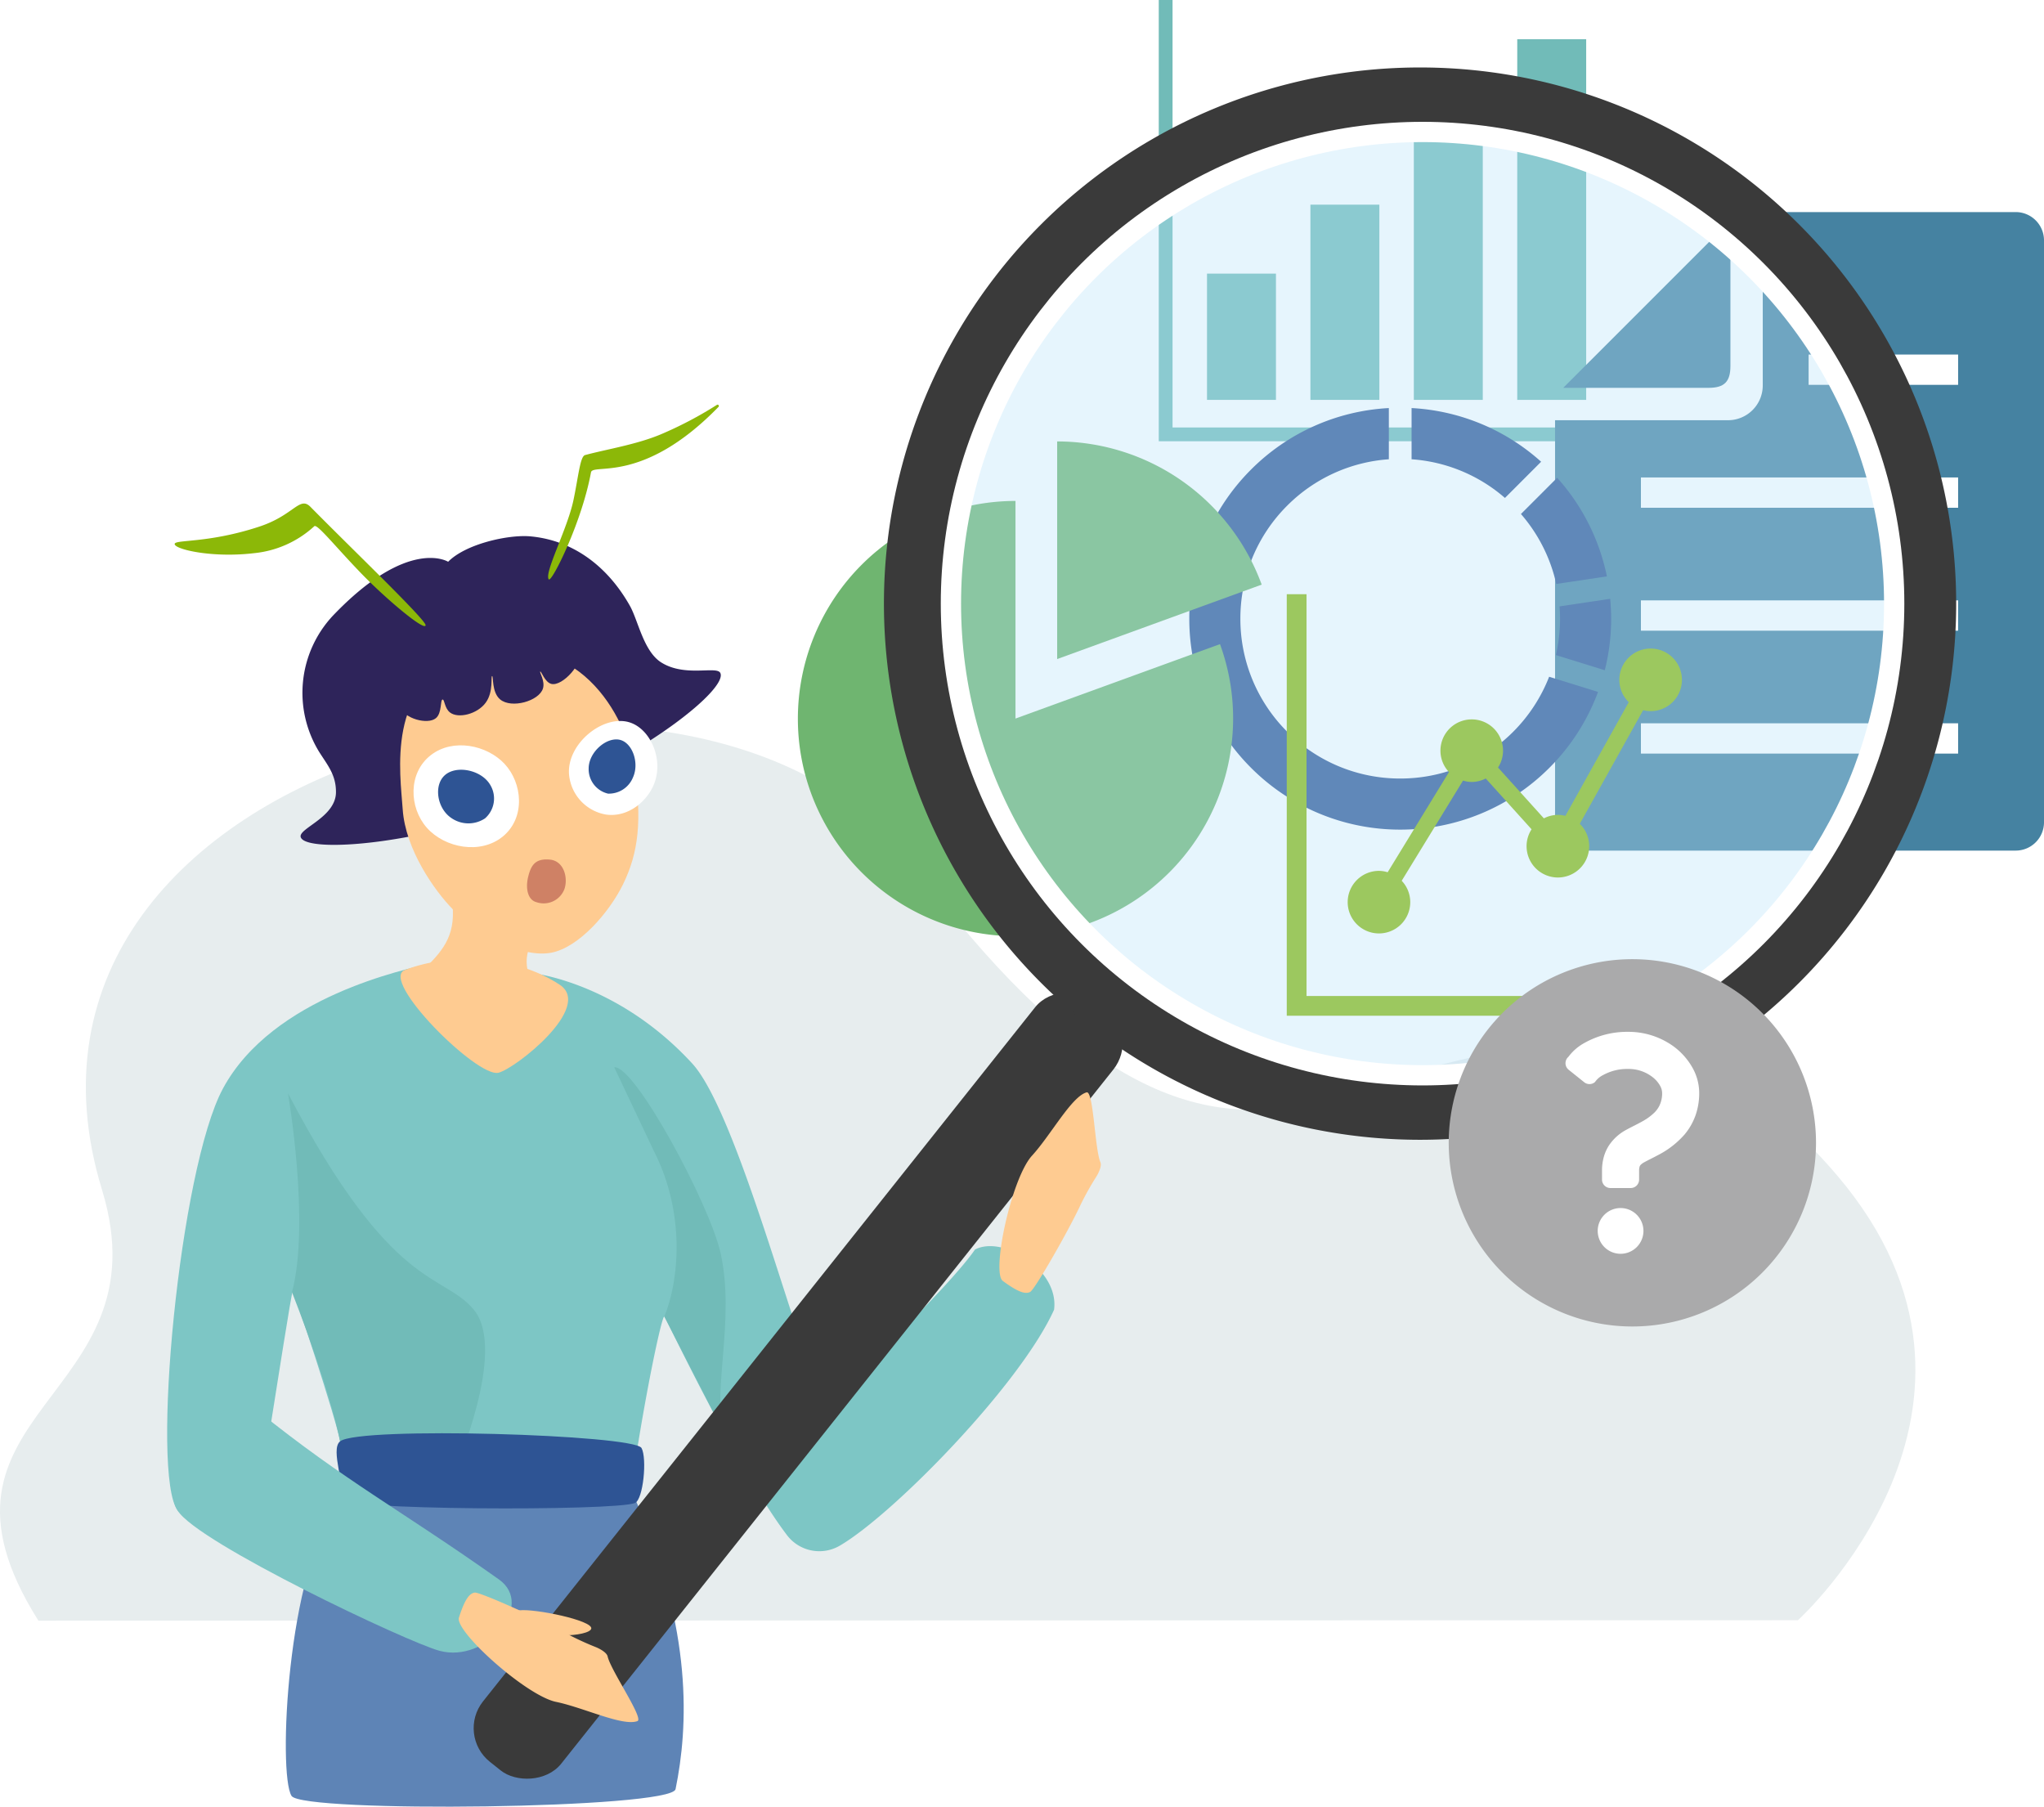 <svg xmlns="http://www.w3.org/2000/svg" xmlns:xlink="http://www.w3.org/1999/xlink" width="293.464" height="259.376" viewBox="0 0 293.464 259.376"><defs><style>.a{fill:#e7edee;}.b{fill:#2e245a;}.c{fill:#71bbb8;}.d{fill:#4582a1;}.e{fill:#2e5494;}.f{fill:#8cb808;}.g{fill:#6fb570;}.h{fill:#7dc6c5;}.i{fill:#fecb91;}.j{fill:#f8bd82;}.k{fill:#fff;}.l{fill:#cf8165;}.m{fill:#5e84b6;}.n{fill:#3a3a3a;}.o{fill:#bce4fa;opacity:0.36;}.p{fill:none;stroke:#fff;stroke-miterlimit:10;stroke-width:2.91px;}.q{fill:#aaaaab;}.r{filter:url(#a);}</style><filter id="a" x="66.82" y="103.008" width="24.768" height="31.125" filterUnits="userSpaceOnUse"><feOffset dy="3" input="SourceAlpha"/><feGaussianBlur stdDeviation="3" result="b"/><feFlood flood-color="#d14900" flood-opacity="0.694"/><feComposite operator="in" in2="b"/><feComposite in="SourceGraphic"/></filter></defs><g transform="translate(-603 -2646.001)"><path class="a" d="M-840.462,1892.359s33.787-30.613,5.713-63.757c-24.908-29.407-51-17.438-75.323-10.781-17.646,4.827-35.17-4.055-57.439-33.978-30.368-40.806-135.635-16.057-116.441,46.724,9.288,30.382-28.268,31.486-9.132,61.856l252.622-.064Z" transform="translate(1701.598 986.249)"/><g transform="translate(1923.77 649.449)"><g transform="translate(-1277.614 2073.518)"><path class="b" d="M-1225.115,2203.019c2.54-2.582,8.671-3.924,11.78-3.65,5.946.525,11,4.094,14.314,9.969,1.193,2.117,1.957,6.521,4.495,8.128,3.428,2.171,8,.45,8.494,1.526,1.035,2.248-10.359,11.54-26.25,18.053-16.334,6.695-33.182,7.836-33.992,5.523-.439-1.256,5.035-2.823,5.055-6.461.014-2.456-1.149-3.809-2.394-5.762a16.2,16.2,0,0,1,1.966-19.6C-1230.8,2199.4-1225.115,2203.019-1225.115,2203.019Z" transform="translate(1246.299 -2199.334)"/></g><g transform="translate(-1296.77 1996.552)"><g transform="translate(142.365 0)"><rect class="c" width="9.898" height="18.128" transform="translate(6.929 39.282)"/><rect class="c" width="9.898" height="28.026" transform="translate(21.776 29.383)"/><rect class="c" width="9.898" height="39.904" transform="translate(36.624 17.506)"/><rect class="c" width="9.898" height="51.782" transform="translate(51.471 5.628)"/><path class="c" d="M-919.7,2057.921v-61.369h-1.98V2059.9h63.349v-1.98Z" transform="translate(921.682 -1996.551)"/></g><g transform="translate(199.264 30.446)"><path class="d" d="M-705.637,2076.766h-36.314v24.9a4.988,4.988,0,0,1-4.98,4.983h-24.84v57.724a4.069,4.069,0,0,0,4.064,4.064h62.071a4.069,4.069,0,0,0,4.066-4.064v-83.541A4.068,4.068,0,0,0-705.637,2076.766Zm-8.264,77.741h-45.542v-4.351H-713.9Zm0-17.647h-45.542v-4.351H-713.9Zm0-17.646h-45.542v-4.351H-713.9Zm0-17.646h-21.466v-4.351H-713.9Z" transform="translate(771.771 -2076.766)"/><path class="d" d="M-744.675,2100.877V2080l-24.006,24.008h20.871C-745.554,2104.011-744.675,2103.133-744.675,2100.877Z" transform="translate(769.854 -2078.775)"/></g><path class="e" d="M-779.6,2192.514l7.271-1.084a30.2,30.2,0,0,0-7.142-14.158l-5.2,5.2A22.853,22.853,0,0,1-779.6,2192.514Z" transform="translate(979.038 -2108.679)"/><path class="e" d="M-763.662,2223.058l-7.27,1.083c.044.583.074,1.172.074,1.768a23.042,23.042,0,0,1-.6,5.223l7.021,2.178a30.26,30.26,0,0,0,.915-7.4C-763.525,2224.946-763.575,2224-763.662,2223.058Z" transform="translate(970.842 -2137.087)"/><path class="e" d="M-863.612,2197.364a22.853,22.853,0,0,1-16.227,6.722,22.852,22.852,0,0,1-16.228-6.722,22.857,22.857,0,0,1-6.722-16.227,22.859,22.859,0,0,1,6.722-16.228,22.851,22.851,0,0,1,14.594-6.658V2150.9a30.2,30.2,0,0,0-19.78,8.825,30.2,30.2,0,0,0-8.87,21.414,30.2,30.2,0,0,0,8.87,21.412,30.2,30.2,0,0,0,21.413,8.87,30.2,30.2,0,0,0,21.412-8.87,30.269,30.269,0,0,0,6.989-10.9l-7.019-2.178A22.99,22.99,0,0,1-863.612,2197.364Z" transform="translate(1056.874 -2092.316)"/><path class="e" d="M-807.447,2158.606a30.187,30.187,0,0,0-18.6-7.707v7.352a22.811,22.811,0,0,1,13.405,5.553Z" transform="translate(1004.712 -2092.316)"/><g transform="translate(160.745 85.312)"><path class="f" d="M-845.723,2282.769a4.492,4.492,0,0,0,4.493-4.493,4.461,4.461,0,0,0-1.228-3.069l8.805-14.383a4.433,4.433,0,0,0,1.245.2,4.454,4.454,0,0,0,2.015-.5l6.582,7.295a4.467,4.467,0,0,0-.719,2.419,4.5,4.5,0,0,0,4.5,4.5,4.494,4.494,0,0,0,4.491-4.5,4.467,4.467,0,0,0-1.352-3.206l9.1-16.318a4.46,4.46,0,0,0,1.073.142,4.493,4.493,0,0,0,4.494-4.493,4.492,4.492,0,0,0-4.494-4.493,4.493,4.493,0,0,0-4.493,4.493,4.475,4.475,0,0,0,1.352,3.206l-9.1,16.32a4.445,4.445,0,0,0-1.071-.142,4.454,4.454,0,0,0-2.015.5l-6.582-7.295a4.46,4.46,0,0,0,.718-2.419,4.494,4.494,0,0,0-4.495-4.494,4.492,4.492,0,0,0-4.492,4.494,4.468,4.468,0,0,0,1.226,3.069l-8.805,14.383a4.425,4.425,0,0,0-1.245-.2,4.492,4.492,0,0,0-4.493,4.493A4.492,4.492,0,0,0-845.723,2282.769Z" transform="translate(858.96 -2234.072)"/><path class="f" d="M-870.418,2279v-57.678h-2.837v60.515h60.515V2279Z" transform="translate(873.255 -2221.323)"/></g><g transform="translate(90.553 63.374)"><path class="g" d="M-960.108,2163.522v31.244l29.363-10.687A31.3,31.3,0,0,0-960.108,2163.522Z" transform="translate(997.336 -2163.522)"/><path class="g" d="M-1026.947,2217.275v-31.244a31.278,31.278,0,0,0-31.244,31.244,31.085,31.085,0,0,0,1.884,10.687,31.3,31.3,0,0,0,29.36,20.56,31.281,31.281,0,0,0,31.247-31.247,31.1,31.1,0,0,0-1.884-10.687Z" transform="translate(1058.191 -2177.488)"/></g><path class="h" d="M-1201.884,2366.707l-18.97-2.232c-4.122,0-8.348,5.607-8.278,9.729.372,22.043,1.069,73.414,3.322,72.468,2.729-1.146,33.76.745,33.4-.746-.3-1.242.035-52.057-2.136-72.621A7.372,7.372,0,0,0-1201.884,2366.707Z" transform="translate(1254.805 -2224.829)"/><path class="i" d="M-1183.389,2339.064c2.456-2.683-13.232-9.052-12.589-4.842.761,4.98-1.1,7.244-3.679,9.81-3.883,3.867,15.3,10.641,15.168,3.3C-1184.523,2345.3-1186.708,2342.692-1183.389,2339.064Z" transform="translate(1236.838 -2205.19)"/><path class="i" d="M-1186.913,2285.772c-4.134.8-10.4-2.408-14.184-6.244-2.559-2.6-6.795-8.547-7.179-14.36-.326-4.939-2.471-18.223,9.077-21.819,16.309-5.079,23.064,8.9,24.127,15.644,1.229,7.794.631,12.475-1.573,16.976C-1178.609,2279.978-1182.949,2285-1186.913,2285.772Z" transform="translate(1242.091 -2149.002)"/><path class="j" d="M-1157.418,2361.655" transform="translate(1210.309 -2223.08)"/><path class="j" d="M-1157.418,2361.655" transform="translate(1210.309 -2223.08)"/><path class="j" d="M-1157.418,2361.655" transform="translate(1210.309 -2223.08)"/><path class="k" d="M-1136.067,2269.469c3,.955,4.89,5.31,3.507,8.819-.967,2.454-3.673,4.848-6.9,4.411a6.413,6.413,0,0,1-5.322-5.832C-1145.064,2272.469-1139.819,2268.276-1136.067,2269.469Z" transform="translate(1202.476 -2165.755)"/><path class="k" d="M-1201.083,2279.873c3.2-2.47,8.055-1.423,10.555,1.242,2.616,2.788,3.03,7.744-.2,10.422s-8.369,1.665-10.936-1.228S-1204.392,2282.426-1201.083,2279.873Z" transform="translate(1238.95 -2171.471)"/><path class="e" d="M-1193.312,2288.488c1.674-1.488,5.285-.752,6.53,1.422a3.781,3.781,0,0,1-.77,4.784,4.3,4.3,0,0,1-4.847-.068C-1194.451,2293.23-1194.94,2289.935-1193.312,2288.488Z" transform="translate(1233.183 -2177.2)"/><path class="e" d="M-1132.772,2276.314c1.772.5,2.735,3.367,1.794,5.4a3.732,3.732,0,0,1-3.574,2.305,3.607,3.607,0,0,1-2.779-3.606C-1137.33,2278.012-1134.67,2275.781-1132.772,2276.314Z" transform="translate(1197.847 -2170.081)"/><path class="f" d="M-1257.9,2204.486c.063-.759-10.706-11.077-16.53-16.993-1.569-1.594-2.35,1.186-7.33,2.831-7.374,2.436-12.148,1.832-12.168,2.5-.024.769,5.405,2.034,11.4,1.318a14.955,14.955,0,0,0,8.648-3.869c.418-.372,3.01,2.918,6.723,6.758C-1263.676,2200.631-1257.977,2205.434-1257.9,2204.486Z" transform="translate(1295.005 -2114.726)"/><path class="f" d="M-1152.568,2174.69c-.7-.907,2.661-7.193,3.541-11.361.7-3.306.952-6.282,1.663-6.477,3.036-.83,7.372-1.5,10.9-2.986a55.247,55.247,0,0,0,8.034-4.224.187.187,0,0,1,.233.288c-10.909,11.216-18.058,8.015-18.313,9.409C-1147.821,2166.514-1152.163,2175.217-1152.568,2174.69Z" transform="translate(1207.358 -2091.517)"/><g transform="translate(0 138.29)"><path class="h" d="M-1259.079,2360.941c1.047-.568-7.734,5.221-.957,28.732,2.6,11.176,2.261,13.059,2.6,18.149.236,3.532.051,6.106-.692,23.175-.348,7.979-.708,9.481-1.342,17.217-.554,2.132-13.642,1.332-15.22-1.427.676-11.265,3.7-11.638,2.743-17.255-.531-3.123-6.6-21.547-6.815-21.472-.146.051-2.28,13.7-3.46,21.117,7.144-1.48-10.846,13.2-13.031,10.316-3.908-5.154.257-49.031,6.49-60.6C-1281.618,2365.636-1262.333,2361.756-1259.079,2360.941Z" transform="translate(1296.77 -2360.904)"/></g><path class="h" d="M-1160.259,2364.472c-.342,2.343,6.883,11.8,5.576,24.907-1.577,15.785-3.39,52.189-1.017,59.292.61,1.825,8.5,2,9.071-.123a3.493,3.493,0,0,0,.011-.564c1.577-15.5,5.5-34.53,5.923-34.137.228.209,10.62,22.206,17.636,31.411a5.826,5.826,0,0,0,7.587,1.451c7.722-4.539,25.853-23.068,30.729-33.85.769-5.732-7.333-10.741-11.354-8.644-3.3,4.882-19.345,20.893-21.7,20.687-2.281-.2-11.836-39.723-18.907-47.407C-1147.733,2365.512-1160.246,2364.405-1160.259,2364.472Z" transform="translate(1212.079 -2224.826)"/><g transform="translate(64.184 153.218)"><path class="c" d="M-1127.664,2400.24l5.665,11.96c4.518,8.8,3.726,18.441,1.536,23.836l8.486,16.539c-1.585-6.241,1.672-16.138-.4-25.6C-1113.923,2419.942-1124.74,2399.866-1127.664,2400.24Z" transform="translate(1127.664 -2400.235)"/></g><path class="b" d="M-1182.793,2239.486c-.846-2.273-7.725-2.119-12.613-.882-6.826,1.729-13.775,6.584-13.076,9.133.431,1.571,3.841,2.541,5.041,1.55.906-.748.6-2.649.964-2.675.295-.021.263,1.231,1.056,1.851,1.183.926,3.948.25,5.151-1.427,1.136-1.582.686-3.785.9-3.793s-.08,2.3,1.144,3.342c1.62,1.375,5.589.251,6.155-1.552.338-1.076-.543-2.367-.386-2.441s.654,1.54,1.6,1.775C-1185.263,2244.765-1182.117,2241.3-1182.793,2239.486Z" transform="translate(1242.022 -2146.181)"/><g class="r" transform="matrix(1, 0, 0, 1, -24, 0)"><path class="i" d="M-1156.452,2283.753a12.05,12.05,0,0,0,.567,6.351c.965,2.409,2.559,3.538,2.4,5.08a1.888,1.888,0,0,1-1.353,1.646,2.306,2.306,0,0,1-2.311-1.07c-.965-1.392-.269-3.067-.59-5.931-.161-1.433-1.349-3.567-2.5-5.423" transform="translate(1236.06 -2174.75)"/></g><path class="l" d="M-1155.269,2325.88c.55-1.649-.1-4.025-2.073-4.219-2.076-.2-2.727.75-3.147,2.515-.405,1.7,0,3.281,1.185,3.589A3.187,3.187,0,0,0-1155.269,2325.88Z" transform="translate(1212.309 -2198.249)"/><path class="i" d="M-1185.633,2362.991c-6.511-4.292-15.712-4.613-22.22-2.117-3.73,1.431,10.365,15.485,13.419,14.759C-1192,2375.054-1180.756,2366.2-1185.633,2362.991Z" transform="translate(1241.988 -2221.621)"/><path class="c" d="M-1251.075,2410.09s3.227,18.6.578,28.554c0,0,6.477,16.325,7.235,23.539,0,0,4.97,3.761,9.4.728,2.248-1.539,4.667,1.117,6.819,1.117,0,0,7.469-17.067,2.656-22.865C-1228.862,2435.77-1236.057,2438.738-1251.075,2410.09Z" transform="translate(1268.418 -2253.131)"/><path class="m" d="M-1201.638,2563.648c8.238,18.641,7.528,32.545,5.707,41.436-.58,2.829-53.594,3.438-55.135.969-2-3.2-.542-32.567,6.467-41.28l4.77-1.42C-1228.906,2566.03-1201.638,2563.648-1201.638,2563.648Z" transform="translate(1268.923 -2348.223)"/><path class="e" d="M-1188.9,2540.8c.814,1.5.251,7.4-.949,7.893-2.876,1.184-43.556,1.042-42.381-.646,1.009-1.45-1.454-7.026.051-8.21C-1229.426,2537.662-1189.949,2538.875-1188.9,2540.8Z" transform="translate(1257.008 -2332.913)"/><path class="k" d="M-989.612,2087.818" transform="translate(1106.194 -2053.178)"/><rect class="n" width="139.684" height="14.354" rx="6.178" transform="translate(41.503 249.093) rotate(-51.499)"/><g transform="translate(119.487 156.82)"><path class="i" d="M-977.536,2438.378c.657-.339,5.481-8.725,7.262-12.567a40.8,40.8,0,0,1,2.226-3.97c.312-.5.827-1.543.592-2.084-.81-1.868-.982-10.216-1.967-10.03-2.191.59-5.164,6.186-7.93,9.175-2.923,3.377-5.769,16.674-4.119,17.9C-979.43,2438.3-978.3,2438.774-977.536,2438.378Z" transform="translate(981.959 -2409.725)"/></g><path class="h" d="M-1282.483,2528.815c12.769,10.284,20.547,14.246,34.723,24.287,5.269,3.731-1.781,12.082-8.539,10.246-4.682-1.272-34.745-15.521-37.569-20.113C-1297.207,2537.8-1287.255,2524.972-1282.483,2528.815Z" transform="translate(1295.386 -2326.355)"/><g transform="translate(41.864 228.64)"><path class="i" d="M-1184.18,2598.949c.731-.111,9.558,3.85,13.253,5.917a40.968,40.968,0,0,0,4.132,1.909c.547.222,1.574.764,1.7,1.341.439,1.988,5.2,8.85,4.291,9.276-2.121.807-7.811-1.98-11.805-2.778-4.347-1.02-14.454-10.119-13.836-12.079C-1185.666,2600.127-1185.027,2599.074-1184.18,2598.949Z" transform="translate(1186.471 -2598.947)"/></g><path class="i" d="M-1163.77,2605.613c2.259-.266,10.545,1.454,10.33,2.62s-7.913,1.682-8.954-.756C-1162.631,2606.919-1164.392,2605.686-1163.77,2605.613Z" transform="translate(1214.332 -2374.426)"/><path class="n" d="M-948.664,2022.071a76.973,76.973,0,0,0-76.973,76.974,76.973,76.973,0,0,0,76.973,76.973,76.973,76.973,0,0,0,76.973-76.973A76.973,76.973,0,0,0-948.664,2022.071Zm.36,145.08a68.107,68.107,0,0,1-68.107-68.107,68.107,68.107,0,0,1,68.107-68.107,68.107,68.107,0,0,1,68.107,68.107A68.107,68.107,0,0,1-948.3,2167.151Z" transform="translate(1128.546 -2012.385)"/><circle class="o" cx="67.927" cy="67.927" r="67.927" transform="translate(112.315 18.732)"/><circle class="p" cx="67.714" cy="67.714" r="67.714" transform="translate(112.527 18.945)"/></g></g><g transform="translate(2726.664 228.324)"><ellipse class="k" cx="13.851" cy="20.362" rx="13.851" ry="20.362" transform="translate(-1901.883 2560.612)"/><g transform="translate(-1915.664 2555.382)"><path class="q" d="M-1889.3,2555.382a26.366,26.366,0,0,0-26.366,26.366,26.366,26.366,0,0,0,26.366,26.365,26.366,26.366,0,0,0,26.366-26.365A26.366,26.366,0,0,0-1889.3,2555.382Zm-4.977,39.012a3.285,3.285,0,0,1,3.284-3.284,3.285,3.285,0,0,1,3.284,3.284,3.286,3.286,0,0,1-3.284,3.284A3.285,3.285,0,0,1-1894.275,2594.394Zm14-16.472a8.854,8.854,0,0,1-1.513,2.611,12.882,12.882,0,0,1-3.856,2.991c-.8.43-1.5.761-1.933,1.006a2.057,2.057,0,0,0-.541.394.652.652,0,0,0-.154.291,1.988,1.988,0,0,0-.058.524v1.289a1.207,1.207,0,0,1-1.207,1.208h-2.91a1.209,1.209,0,0,1-1.208-1.208v-1.289a7.312,7.312,0,0,1,.248-1.934,5.984,5.984,0,0,1,.773-1.719,6.855,6.855,0,0,1,2.47-2.212c.762-.419,1.516-.768,2.216-1.161a8.19,8.19,0,0,0,1.782-1.275,3.828,3.828,0,0,0,.73-.98,4.012,4.012,0,0,0,.411-1.894,2.121,2.121,0,0,0-.271-.969,4.055,4.055,0,0,0-.954-1.163,5.568,5.568,0,0,0-3.61-1.29,7.177,7.177,0,0,0-3.665.888,3.039,3.039,0,0,0-1.136.988,1.21,1.21,0,0,1-1.548.032l-2.236-1.792a1.209,1.209,0,0,1-.453-.919,1.213,1.213,0,0,1,.418-.937,7.049,7.049,0,0,1,2.312-2,12.531,12.531,0,0,1,6.307-1.589,11,11,0,0,1,5.589,1.51,9.7,9.7,0,0,1,3.692,3.8,7.418,7.418,0,0,1,.879,3.438A9.656,9.656,0,0,1-1880.273,2577.922Z" transform="translate(1915.664 -2555.382)"/></g></g></g></svg>
